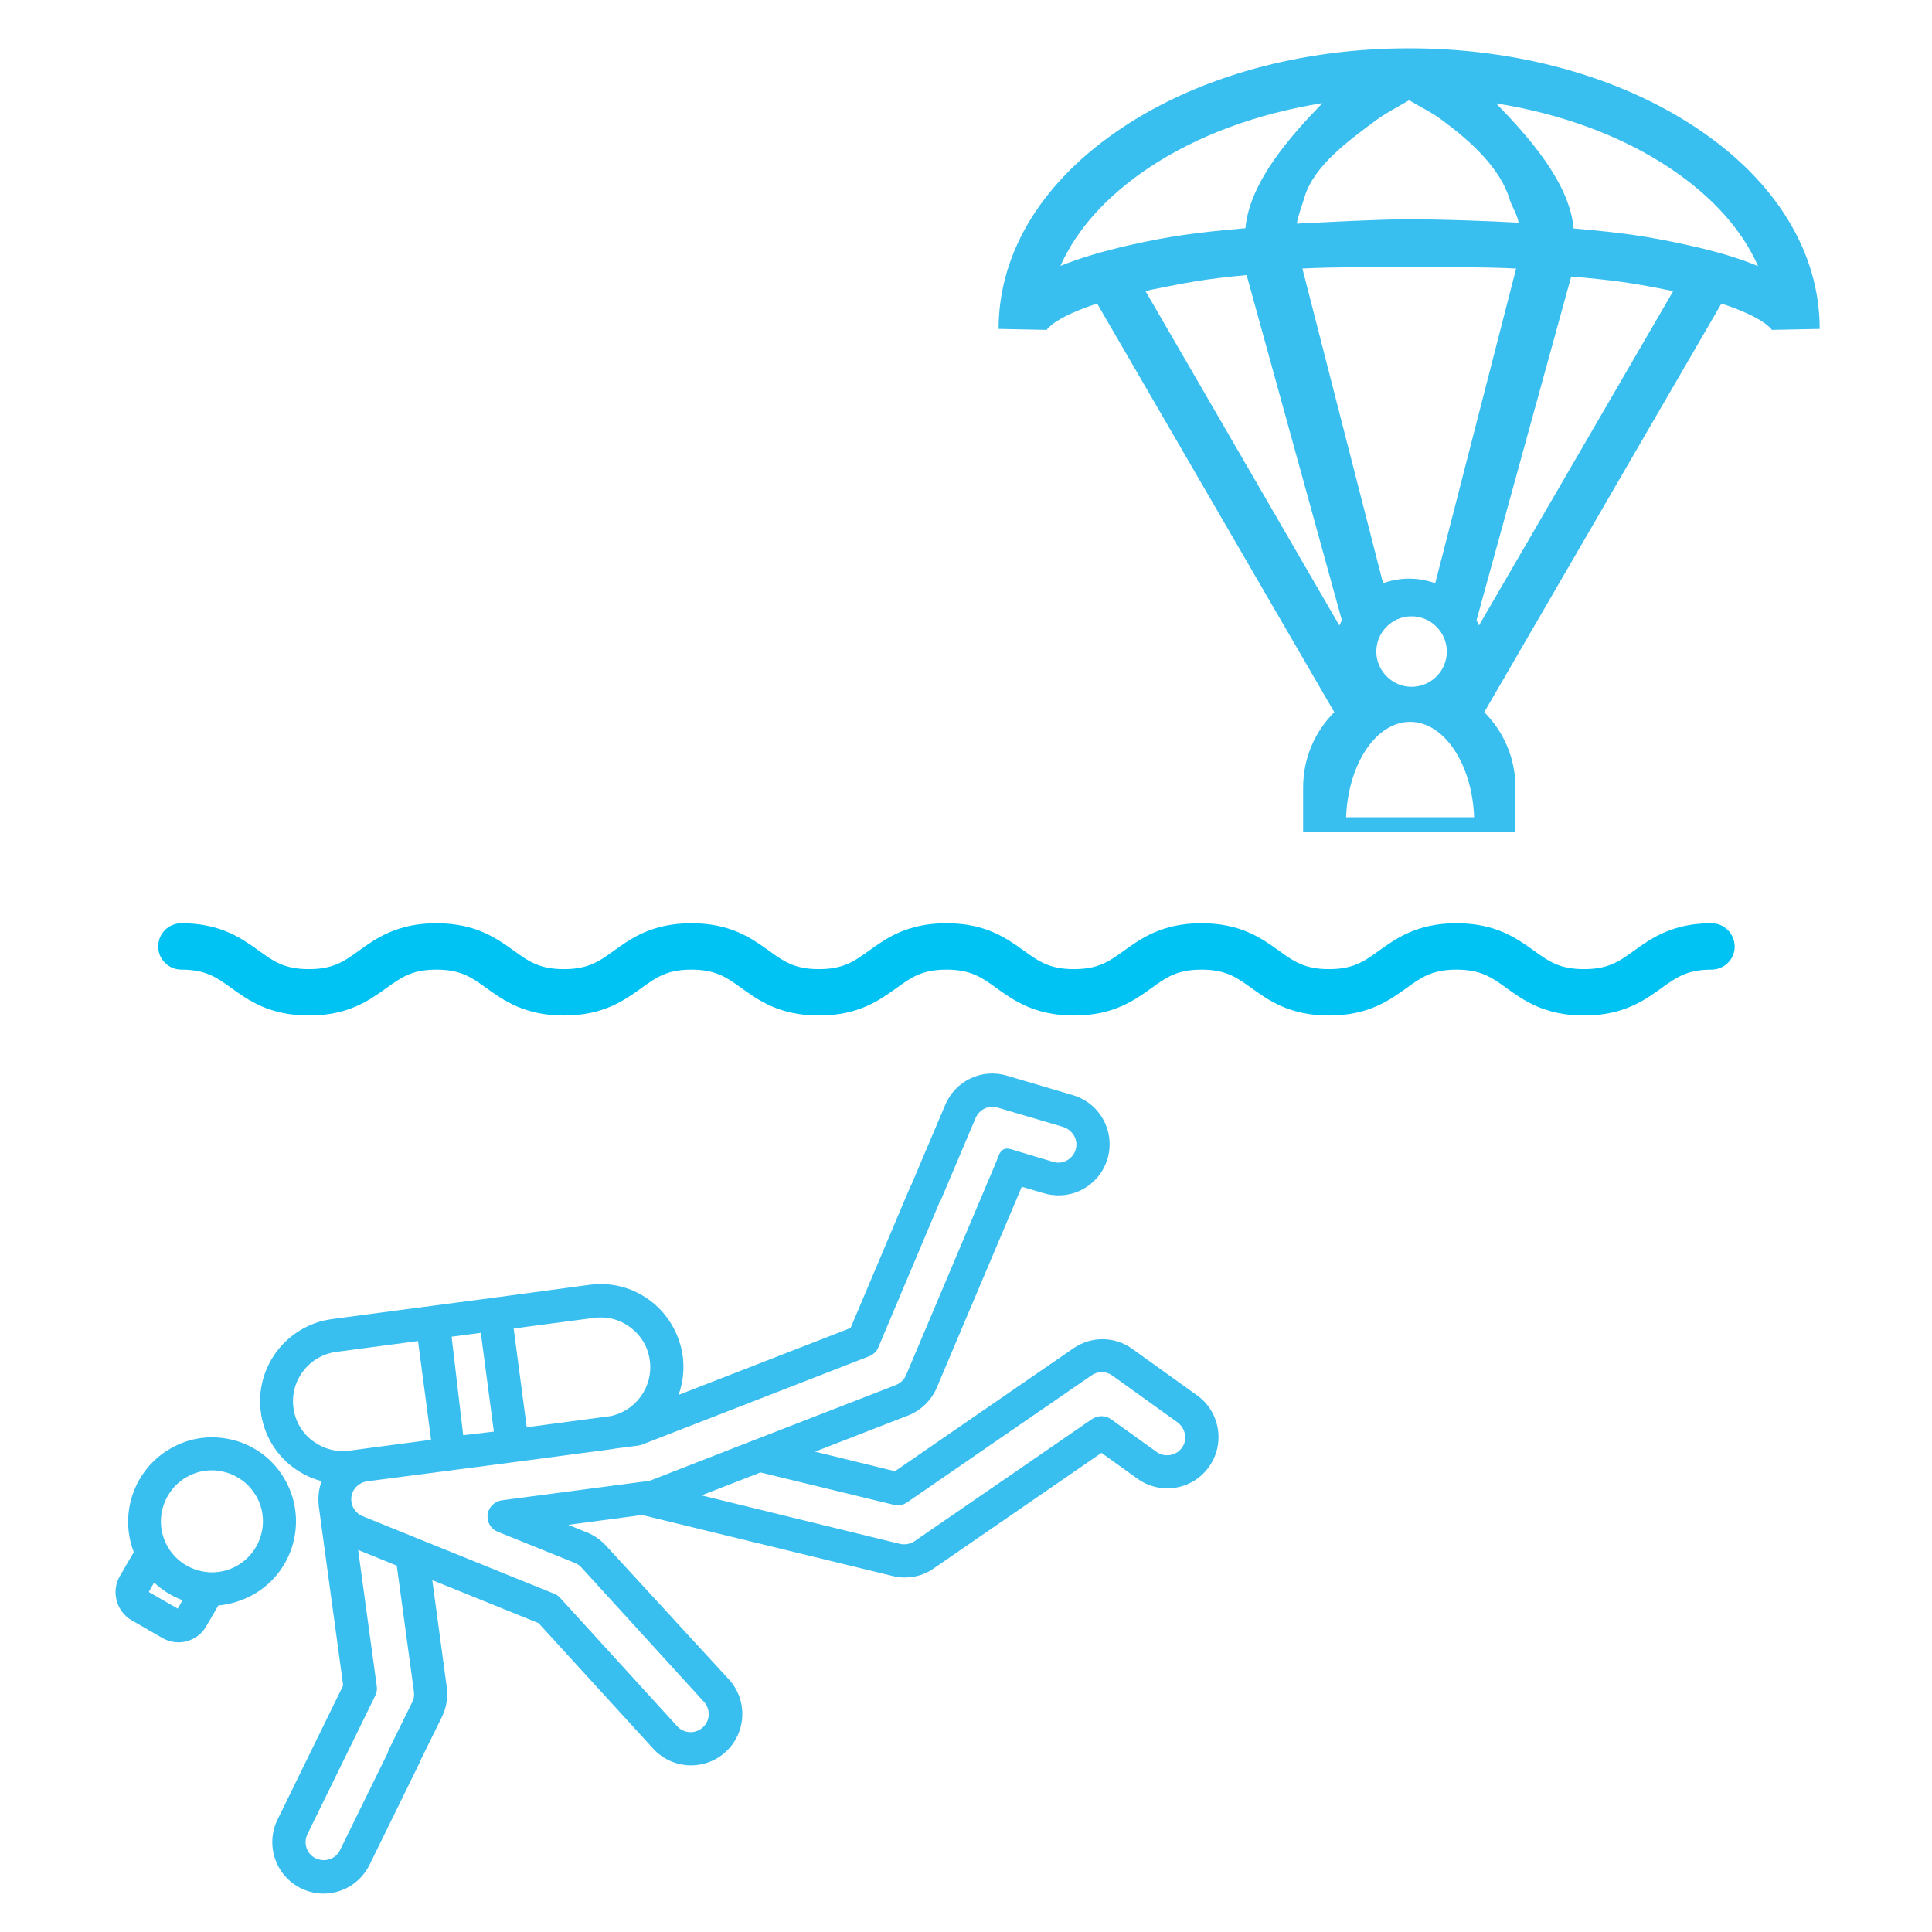<?xml version="1.0" encoding="utf-8"?>
<!-- Generator: Adobe Illustrator 24.1.0, SVG Export Plug-In . SVG Version: 6.00 Build 0)  -->
<svg version="1.1" id="Layer_1" xmlns="http://www.w3.org/2000/svg" xmlns:xlink="http://www.w3.org/1999/xlink" x="0px" y="0px"
	 viewBox="0 0 80 80" style="enable-background:new 0 0 80 80;" xml:space="preserve">
<style type="text/css">
	.st0{display:none;fill:none;stroke:#44B8E3;stroke-width:3;stroke-linecap:round;stroke-miterlimit:10;}
	.st1{fill:#38BEEF;}
	.st2{fill:none;stroke:#38BEEF;stroke-miterlimit:10;}
	.st3{fill:#00C2F3;}
</style>
<circle class="st0" cx="39.77" cy="40.49" r="35.82"/>
<g>
	<g>
		<path class="st1" d="M75.35,13.62c0-3.18-1.82-6.15-5.13-8.34C67.04,3.17,62.82,2,58.35,2s-8.68,1.16-11.87,3.28
			c-3.31,2.2-5.13,5.16-5.13,8.34l0,0l1.99,0.04l0,0c0.06-0.09,0.43-0.55,2.09-1.09l9.82,16.92c-0.8,0.8-1.29,1.9-1.29,3.11v1.85
			h8.79v-1.85c0-1.21-0.49-2.31-1.29-3.11l9.82-16.92c1.65,0.54,2.03,1,2.09,1.09 M56.95,5c0.2-0.15,0.41-0.28,0.63-0.41l0.77-0.44
			l0.77,0.44c0.22,0.12,0.43,0.26,0.63,0.41c1.11,0.82,2.37,1.95,2.76,3.25c0.09,0.3,0.33,0.66,0.37,0.97
			c-1.26-0.07-3.2-0.14-4.53-0.14c-1.33,0-3.38,0.12-4.65,0.18c0.04-0.31,0.24-0.82,0.32-1.11C54.42,6.85,55.85,5.82,56.95,5z
			 M59.43,24.15c-0.34-0.12-0.7-0.19-1.08-0.19c-0.38,0-0.74,0.07-1.08,0.19l-3.34-13.03c1.25-0.07,3.1-0.05,4.41-0.05
			s3.19-0.02,4.44,0.05L59.43,24.15z M59.91,26.98c0,0.81-0.66,1.46-1.46,1.46s-1.46-0.66-1.46-1.46c0-0.81,0.66-1.46,1.46-1.46
			S59.91,26.18,59.91,26.98z M43.91,11.01c0.67-1.51,1.92-2.9,3.67-4.07c2-1.33,4.48-2.24,7.18-2.67c-1.32,1.36-3.02,3.27-3.19,5.18
			c-2.08,0.18-3.13,0.33-4.75,0.69C45.67,10.4,44.7,10.69,43.91,11.01z M55.46,25.9l-8.03-13.85c0.1-0.02,0.21-0.04,0.32-0.07
			c1.4-0.28,2.14-0.43,3.87-0.59l3.94,14.28C55.53,25.76,55.5,25.83,55.46,25.9z M55.74,33.84c0.08-2.2,1.24-3.95,2.65-3.95
			s2.57,1.75,2.65,3.95H55.74z M61.24,25.9c-0.03-0.08-0.06-0.15-0.1-0.22l3.92-14.23c1.73,0.15,2.5,0.26,3.9,0.54
			c0.11,0.02,0.21,0.04,0.32,0.07L61.24,25.9z M69.89,10.15c-1.63-0.36-2.66-0.51-4.73-0.69c-0.17-1.91-1.89-3.82-3.21-5.18
			c2.7,0.43,5.18,1.34,7.18,2.67c1.76,1.17,3,2.56,3.67,4.07C72.01,10.69,71.04,10.4,69.89,10.15z"/>
	</g>
</g>
<path class="st2" d="M44.68,16.18"/>
<g>
	<g>
		<path class="st3" d="M70.87,38.23c-1.63,0-2.5,0.63-3.2,1.13c-0.62,0.45-1.07,0.77-2.08,0.77c-1.01,0-1.46-0.32-2.08-0.77
			c-0.7-0.5-1.57-1.13-3.2-1.13c-1.63,0-2.5,0.63-3.2,1.13c-0.62,0.45-1.07,0.77-2.08,0.77c-1.01,0-1.46-0.32-2.08-0.77
			c-0.7-0.5-1.57-1.13-3.2-1.13c-1.63,0-2.5,0.63-3.2,1.13c-0.62,0.45-1.07,0.77-2.08,0.77s-1.46-0.32-2.08-0.77
			c-0.7-0.5-1.57-1.13-3.2-1.13c-1.63,0-2.5,0.63-3.2,1.13c-0.62,0.45-1.07,0.77-2.08,0.77c-1.01,0-1.46-0.32-2.08-0.77
			c-0.7-0.5-1.57-1.13-3.2-1.13s-2.5,0.63-3.2,1.13c-0.62,0.45-1.07,0.77-2.08,0.77c-1.01,0-1.46-0.32-2.08-0.77
			c-0.7-0.5-1.57-1.13-3.2-1.13c-1.63,0-2.5,0.63-3.2,1.13c-0.62,0.45-1.07,0.77-2.08,0.77s-1.46-0.32-2.08-0.77
			c-0.7-0.5-1.57-1.13-3.2-1.13c-0.53,0-0.96,0.43-0.96,0.96c0,0.53,0.43,0.96,0.96,0.96c1.01,0,1.46,0.32,2.08,0.77
			c0.7,0.5,1.57,1.13,3.2,1.13s2.5-0.63,3.2-1.13c0.62-0.45,1.07-0.77,2.08-0.77c1.01,0,1.46,0.32,2.08,0.77
			c0.7,0.5,1.57,1.13,3.2,1.13c1.63,0,2.5-0.63,3.2-1.13c0.62-0.45,1.07-0.77,2.08-0.77s1.46,0.32,2.08,0.77
			c0.7,0.5,1.57,1.13,3.2,1.13c1.63,0,2.5-0.63,3.2-1.13c0.62-0.45,1.07-0.77,2.08-0.77c1.01,0,1.46,0.32,2.08,0.77
			c0.7,0.5,1.57,1.13,3.2,1.13c1.63,0,2.5-0.63,3.2-1.13c0.62-0.45,1.07-0.77,2.08-0.77c1.01,0,1.46,0.32,2.08,0.77
			c0.7,0.5,1.57,1.13,3.2,1.13c1.63,0,2.5-0.63,3.2-1.13c0.62-0.45,1.07-0.77,2.08-0.77c1.01,0,1.46,0.32,2.08,0.77
			c0.7,0.5,1.57,1.13,3.2,1.13c1.63,0,2.5-0.63,3.2-1.13c0.62-0.45,1.07-0.77,2.08-0.77c0.53,0,0.96-0.43,0.96-0.96
			C71.82,38.66,71.4,38.23,70.87,38.23z"/>
	</g>
</g>
<g>
	<g>
		<path class="st1" d="M10.5,66.02c1.67-0.95,2.25-3.08,1.3-4.75c-0.46-0.81-1.21-1.39-2.1-1.63c-0.9-0.24-1.83-0.13-2.64,0.34
			c-1.52,0.87-2.13,2.71-1.52,4.29l-0.58,1c-0.18,0.31-0.22,0.66-0.13,1.01c0.08,0.28,0.24,0.53,0.47,0.71
			c0.05,0.04,0.1,0.07,0.15,0.1l1.28,0.74c0.63,0.36,1.44,0.15,1.81-0.49l0.5-0.86C9.54,66.43,10.04,66.28,10.5,66.02z M6.16,65.92
			l0.22-0.39c0.09,0.08,0.18,0.16,0.27,0.23c0.28,0.21,0.58,0.38,0.91,0.5l-0.2,0.35L6.16,65.92z M9.82,64.83
			C9.82,64.83,9.82,64.83,9.82,64.83c-0.49,0.28-1.06,0.35-1.6,0.2c-0.54-0.15-1-0.5-1.28-0.99c-0.58-1.01-0.22-2.3,0.79-2.88
			c0.49-0.28,1.06-0.35,1.6-0.2c0.27,0.07,0.51,0.2,0.73,0.36c0.22,0.17,0.4,0.38,0.55,0.63C11.19,62.96,10.83,64.25,9.82,64.83z"/>
	</g>
</g>
<g>
	<g>
		<path class="st1" d="M21.08,53.65l-0.67,0.09c0,0,0,0,0,0l-3.95,0.52h0l-2.71,0.36c-1.87,0.25-3.2,1.97-2.95,3.85
			c0.12,0.91,0.59,1.72,1.31,2.27c0.37,0.28,0.78,0.48,1.21,0.59c0,0,0,0,0,0c-0.06,0.15-0.1,0.32-0.12,0.49
			c-0.02,0.18-0.02,0.37,0,0.54c0,0,0,0.01,0,0.01l1.01,7.42c0,0,0,0,0,0l-2.72,5.56c-0.51,1.05-0.08,2.32,0.97,2.84
			c0.29,0.14,0.61,0.22,0.93,0.22c0.09,0,0.19-0.01,0.28-0.02c0.71-0.09,1.31-0.53,1.63-1.17l2.06-4.2
			c0.14-0.29,0.04-0.64-0.24-0.79c-0.35-0.19-0.82-0.14-0.99,0.2l-2.05,4.18c-0.11,0.23-0.33,0.38-0.58,0.41
			c-0.15,0.02-0.29-0.01-0.43-0.07c-0.37-0.18-0.52-0.63-0.34-1l2.81-5.74c0.06-0.12,0.08-0.26,0.06-0.39l-0.77-5.64c0,0,0,0,0,0
			l1.6,0.65c0,0,0,0,0,0l0.71,5.22c0.02,0.15,0,0.3-0.07,0.43l-0.96,1.95c-0.17,0.34-0.03,0.75,0.31,0.92
			c0.1,0.05,0.2,0.07,0.3,0.07c0.25,0,0.5-0.14,0.62-0.38l0.96-1.95c0.19-0.38,0.25-0.8,0.2-1.22l-0.6-4.44c0,0,0,0,0,0l4.4,1.78
			c0,0,0,0,0,0l4.75,5.2c0.4,0.44,0.97,0.69,1.57,0.69c0.09,0,0.19-0.01,0.28-0.02c0.43-0.06,0.83-0.24,1.15-0.54
			c0.86-0.79,0.92-2.13,0.14-2.99L25.09,64c-0.21-0.23-0.48-0.42-0.77-0.54l-0.79-0.32c0,0,0,0,0,0l3.07-0.41c0,0,0,0,0,0
			c0.03,0.01,0.06,0.02,0.1,0.03l10.27,2.5c0.16,0.04,0.33,0.06,0.5,0.06c0.09,0,0.19-0.01,0.28-0.02c0.33-0.04,0.65-0.17,0.92-0.36
			l6.94-4.78c0,0,0,0,0,0l1.49,1.07c0.46,0.33,1.02,0.46,1.58,0.37s1.05-0.4,1.38-0.86c0.68-0.95,0.46-2.28-0.49-2.96l-2.69-1.93
			c-0.72-0.52-1.7-0.53-2.43-0.02l-7.39,5.09c0,0,0,0,0,0l-3.31-0.81c0,0,0,0,0,0l3.86-1.5c0.53-0.21,0.96-0.63,1.18-1.15l3.52-8.32
			c0,0,0,0,0,0l0.88,0.26c0.49,0.15,1.02,0.13,1.49-0.08c0.58-0.26,1-0.74,1.18-1.34c0.33-1.12-0.31-2.3-1.43-2.63l-2.74-0.81
			c-1.03-0.31-2.13,0.21-2.55,1.21l-1.45,3.42c-0.15,0.35,0.02,0.75,0.36,0.9c0.35,0.15,0.75-0.02,0.9-0.36l1.45-3.42
			c0.15-0.35,0.54-0.54,0.9-0.43l2.71,0.8c0.37,0.11,0.62,0.48,0.55,0.86c-0.04,0.23-0.18,0.42-0.38,0.53
			c-0.18,0.1-0.38,0.12-0.57,0.06l-1.51-0.45c-0.33-0.1-0.62-0.27-0.81,0.35c-0.01,0.03-0.02,0.05-0.03,0.08l-3.74,8.85
			c-0.08,0.19-0.23,0.33-0.42,0.41l-5.87,2.28c0,0,0,0,0,0l-4.26,1.66c-0.06,0.02-0.11,0.04-0.17,0.04l-5.99,0.79
			c-0.26,0.03-0.49,0.2-0.58,0.44c-0.13,0.36,0.05,0.74,0.39,0.87l3.19,1.29c0.1,0.04,0.2,0.11,0.27,0.19l5.07,5.56
			c0.28,0.31,0.26,0.78-0.05,1.06c-0.11,0.1-0.25,0.17-0.41,0.19c-0.24,0.03-0.49-0.06-0.65-0.24l-4.85-5.32
			c-0.07-0.08-0.15-0.13-0.25-0.17l-7.93-3.21c-0.31-0.13-0.5-0.45-0.46-0.79c0.04-0.34,0.31-0.6,0.64-0.65l3.29-0.43l2.83-0.37
			c0,0,0,0,0,0l4-0.53c0.06-0.01,0.12-0.02,0.18-0.03l0.93-0.12c0.05-0.01,0.11-0.02,0.16-0.04l9.41-3.66
			c0.17-0.07,0.31-0.2,0.38-0.37l2.65-6.28c1.58-3.74-1.11-0.89-1.34-0.34l-2.46,5.82c0,0,0,0,0,0l-7.12,2.77c0,0,0,0,0,0
			c0.22-0.62,0.27-1.31,0.09-2.01c-0.17-0.65-0.53-1.25-1.03-1.7c-0.76-0.68-1.74-0.98-2.74-0.85 M24.6,54.57
			c0.55-0.07,1.09,0.07,1.52,0.41c0.44,0.33,0.72,0.82,0.79,1.37c0.14,1.08-0.59,2.08-1.64,2.29c0,0,0,0,0,0l-3.46,0.46c0,0,0,0,0,0
			l-0.54-4.09 M19.91,55.19l0.54,4.09c0,0,0,0,0,0l-1.27,0.15c0,0,0,0,0,0l-0.48-4.08c0,0,0,0,0,0L19.91,55.19
			C19.91,55.19,19.91,55.19,19.91,55.19z M12.94,59.66c-0.44-0.33-0.72-0.82-0.79-1.37c-0.15-1.13,0.65-2.16,1.77-2.31l3.39-0.45
			c0,0,0,0,0,0l0.54,4.09c0,0,0,0,0,0l-2.72,0.36l-0.67,0.09C13.92,60.14,13.38,59.99,12.94,59.66z M48.94,59.95
			c-0.12,0.16-0.29,0.27-0.49,0.3c-0.2,0.03-0.4-0.01-0.56-0.13l-1.88-1.35c-0.23-0.17-0.55-0.17-0.79-0.01l-7.34,5.05
			c-0.1,0.07-0.21,0.11-0.33,0.13c-0.09,0.01-0.18,0.01-0.28-0.01l-8.22-2.01c0,0,0,0,0,0l2.44-0.95c0,0,0,0,0,0l5.52,1.34
			c0.19,0.05,0.39,0.01,0.55-0.1l7.64-5.26c0.26-0.18,0.6-0.18,0.86,0.01l2.69,1.93C49.1,59.15,49.18,59.62,48.94,59.95z"/>
	</g>
</g>
</svg>
